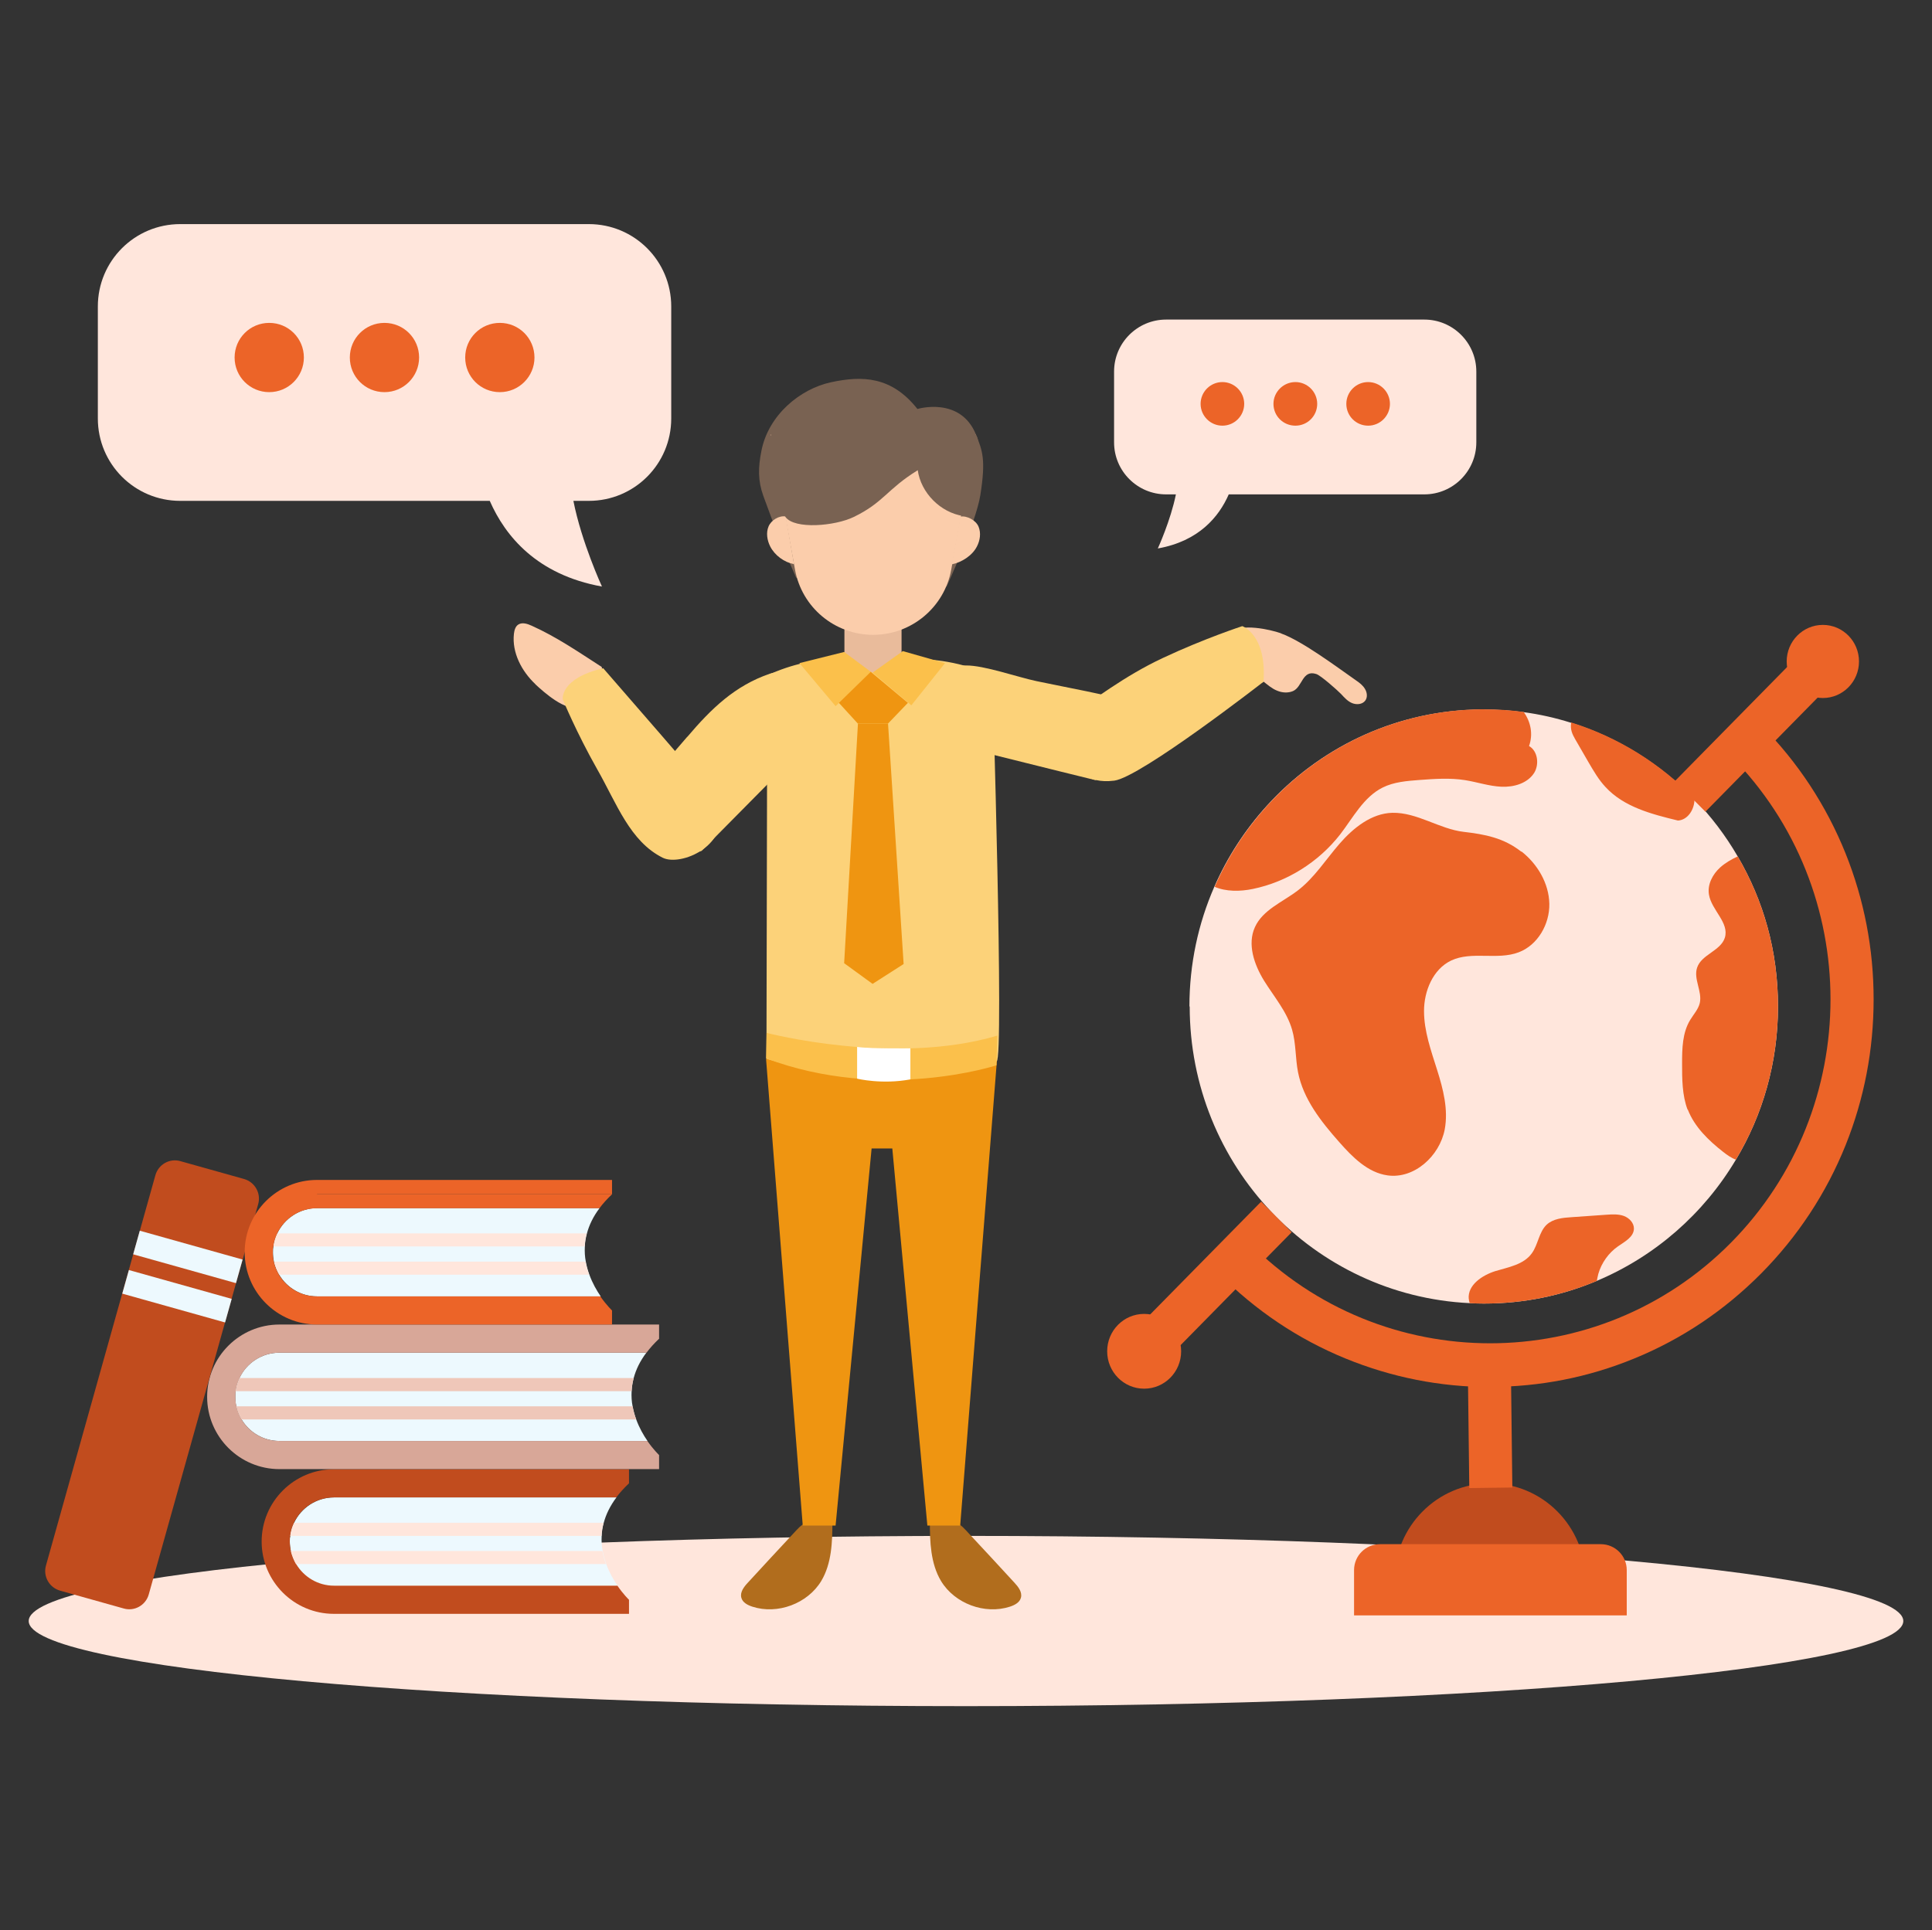 <?xml version="1.0" encoding="UTF-8"?>
<svg id="svg2" xmlns="http://www.w3.org/2000/svg" viewBox="0 0 1400 1399.06">
  <rect x="0" y="0" width="1400" height="1399.06" fill="#333333" stroke="none"/>
  <defs>
    <style>
      .cls-1 {
        fill: #fcd279;
      }

      .cls-2 {
        fill: #fff;
      }

      .cls-3 {
        fill: #c14c1e;
      }

      .cls-4 {
        fill: #ffe6dc;
      }

      .cls-5 {
        fill: #ec6428;
      }

      .cls-6 {
        fill: #fbcdab;
      }

      .cls-7 {
        fill: #d8a798;
      }

      .cls-8 {
        fill: #edf9fe;
      }

      .cls-9 {
        fill: #796252;
      }

      .cls-10 {
        fill: #e9bb9b;
      }

      .cls-11 {
        fill: #b16d1d;
      }

      .cls-12 {
        fill: #efc7b9;
      }

      .cls-13 {
        fill: #ef9511;
      }

      .cls-14 {
        fill: #fbc04b;
      }
    </style>
  </defs>
  <g id="g1181">
    <path id="path1201" class="cls-4" d="M700,1236.63c-375.2,0-679.2-27.6-679.2-61.7s304.1-61.7,679.2-61.7,679.2,27.6,679.2,61.7-304.1,61.7-679.2,61.7"/>
  </g>
  <g id="g1261">
    <path id="path1281" class="cls-3" d="M1079.7,1075.13c38.2,0,69.2,31.3,69.2,69.9h-138.4c0-38.6,31-69.9,69.2-69.9"/>
  </g>
  <g id="g1541">
    <path id="path1561" class="cls-4" d="M862.1,729.43c0,115.5,89.9,209.7,202.9,215.1,3.4.2,6.8.3,10.3.3,29,0,56.6-5.8,81.7-16.4,42.2-17.7,77.6-48.7,100.9-87.9,19.4-32.4,30.5-70.4,30.5-111s-10.6-76.9-29.2-108.8c-8.8-15.2-19.4-29.1-31.5-41.6-24.5-25.3-55.1-44.6-89.4-55.3-11.1-3.5-22.6-6.1-34.5-7.7-9.4-1.3-19-1.9-28.7-1.9s-5,0-7.5.1h0c-59.2,2.1-112.2,28.5-149.6,69.7-15.7,17.3-28.6,37.1-38.1,58.8-11.6,26.5-18,55.9-18,86.7"/>
  </g>
  <g id="g1781">
    <path id="path1801" class="cls-10" d="M653.3,489.33h-41.4v-34.2h41.4v34.2"/>
  </g>
  <g id="g1821">
    <path id="path1841" class="cls-9" d="M686,425.13l-109.1-6.4c-8.7-19.5-16.6-39.3-23.8-59.4-4-11.2-3.7-20.6-1.4-32.3,5-26.2,28.1-45.2,50.6-50s43.7-4.4,62.5,19.4c0,0,31.2-9.4,42.5,18.7,4.6,11.6,7.2,17.8,3.1,43.7-3.1,20-24.4,66.2-24.4,66.2"/>
  </g>
  <g id="g1861">
    <path id="path1881" class="cls-6" d="M558.3,315.13l17.8,97.8c5,27.4,28.8,47.2,56.6,47.2s51.6-19.9,56.6-47.2l17.8-97.8h-148.8"/>
  </g>
  <g id="g1901">
    <path id="path1921" class="cls-6" d="M575.4,408.93c-7.2-1.4-14-6.4-17.3-12.9-2.2-4.4-3.1-9.8-1.2-14.4,1.9-4.6,7.6-8.1,12.5-7.3l6,34.7"/>
  </g>
  <g id="g1941">
    <path id="path1961" class="cls-6" d="M689.7,409.03c7.2-1.4,14.9-6.4,18.2-12.9,2.3-4.4,3.1-9.8,1.2-14.4-1.9-4.6-8.3-8.1-13.2-7.3l-6.3,34.7"/>
  </g>
  <g id="g1981">
    <path id="path2001" class="cls-11" d="M542,1147.03c-2.9,3.1-5.9,7-4.8,11,.9,3.5,4.6,5.4,8,6.5,18.2,5.9,40-2.2,49.9-18.6,7.6-12.7,8.1-28.4,8.1-43.2s-16.4-.2-18.4.6c-4.4,1.7-7.1,5.2-10.2,8.5-10.9,11.6-21.7,23.4-32.5,35.1"/>
  </g>
  <g id="g2021">
    <path id="path2041" class="cls-11" d="M735,1147.03c2.9,3.1,5.9,7,4.8,11-.9,3.5-4.6,5.4-8,6.5-18.2,5.9-40-2.2-49.9-18.6-7.6-12.7-8.1-28.4-8.1-43.2s16.4-.2,18.4.6c4.4,1.7,7.1,5.2,10.2,8.5,10.9,11.6,21.7,23.4,32.5,35.1"/>
  </g>
  <g id="g2061">
    <path id="path2081" class="cls-13" d="M646.6,832.43l25.4,273.3h23.8l26.7-338.3h-167.4l26.6,338.3h23.8l26.1-273.3h15"/>
  </g>
  <g id="g2101">
    <path id="path2121" class="cls-6" d="M928.3,459.13c15.4,5.5,40.8,24.6,54.3,34,2.5,1.7,5,3.6,6.5,6.2,1.6,2.6,2,6.1.2,8.5-2.1,2.8-6.3,3.1-9.5,1.8s-5.6-4-8-6.6c-2.4-2.5-14.7-13.5-18-14.5-10.2-3.3-9.9,9.4-16.9,12.4-3.6,1.5-7.8,1.2-11.4-.3-3.8-1.5-6.7-4.1-9.9-6.6-3.9,3.7-21.4-1.3-26.8-2.2-3-.5-.4-29.8,3.1-33.3,7-7.1,28.5-2.3,36.4.5"/>
  </g>
  <g id="g2141">
    <path id="path2161" class="cls-1" d="M653.2,477.43c-19,22.3-41.3,0-41.3,0-20.9.1-37.7,3.8-55.9,12l-.6,278s89.3,28.1,166.8,1.9c5.5-1.8-3.1-279.8-3.1-279.8-22.7-9.5-41.2-12.5-65.9-12"/>
  </g>
  <g id="g2181">
    <path id="path2201" class="cls-1" d="M751.3,493.73c-14.3-3-38-11.5-51.3-11.4-11.3,0-12.4,7.9-24,11.8-14.6,5-26.9,15.3-38.7,32.4,0,0,156.2,39,156.4,38.9,35.3-13,24.1-56.9,24.1-56.9-16.1-5.2-43.3-9.9-66.5-14.8"/>
  </g>
  <g id="g2221">
    <path id="path2241" class="cls-1" d="M807.4,565.83c19.1-2.4,108.2-71.7,108.2-71.7,2.4-34.3-15.4-40.3-15.4-40.3,0,0-27.1,8.8-57.6,23.1-27.7,13-49,29.6-72.8,45.7,0,0-2.2,48.2,37.5,43.2"/>
  </g>
  <g id="g2261">
    <path id="path2281" class="cls-6" d="M388,495.93c-10-9.4-17.1-22.9-15.6-36.5.3-2.5,1-5.3,3.1-6.7,2.9-1.9,6.7-.6,9.8.8,18,8.1,34,19.1,50.6,29.8,2.6,1.7-12,27.1-16.6,29-9.2,3.7-25.3-10.7-31.4-16.4"/>
  </g>
  <g id="g2301">
    <path id="path2321" class="cls-1" d="M498,534.13c17.5-20.6,34.5-37.1,59.8-45.8,14.6-5.1,40.1,11.6,59.9,17.8,0,0-109.1,110.5-109.3,110.6-35.9,11.3-53.9-30.3-53.9-30.3,9.6-14,28.2-34.4,43.5-52.4"/>
  </g>
  <g id="g2341">
    <path id="path2361" class="cls-1" d="M521.3,582.03c-.4-1.4-84.2-97.7-84.2-97.7-31.7,7.5-29.3,22.6-29.3,22.6,0,0,9.8,23.9,25.1,50.9,14,24.6,23.6,52.1,47.4,63.9,12.8,6.3,49.8-8.4,41-39.7"/>
  </g>
  <g id="g2381">
    <path id="path2401" class="cls-9" d="M665,340.63c2.3,16.6,16.5,30.9,33.1,33.4,3.3-16,6.6-32,9.9-48,.8-3.7,1.4-7.8-.8-10.8-2-2.7-5.7-3.5-9-4-42-6.8-85.1-7.2-127.3-1.1-6.9,1-8.9-.8-12.3,5.2-2.5,4.5-1.6,14.3-.6,19.4,2.2,11.4,4.3,30.4,11.2,40,6.6,9.1,35.7,6.6,49.4,0,21.9-10.6,23.9-20,46.4-33.9"/>
  </g>
  <g id="g2421">
    <path id="path2441" class="cls-14" d="M654.2,471.93l30.6,8.7-24.4,30.6-28.1-23.7,21.9-15.6"/>
  </g>
  <g id="g2461">
    <path id="path2481" class="cls-14" d="M611.7,472.53l19.6,14.6-25.8,24.7-26.2-31.2,32.5-8.1"/>
  </g>
  <g id="g2501">
    <path id="path2521" class="cls-13" d="M607.9,509.43l23.1-22.5,26.9,22.5-14.4,15h-21.9l-13.7-15"/>
  </g>
  <g id="g2541">
    <path id="path2561" class="cls-13" d="M621.7,524.43l-10,173.7,20.6,15,22.5-14.4-11.3-174.3h-21.9"/>
  </g>
  <g id="g2581">
    <path id="path2601" class="cls-14" d="M555.5,748.63s92.4,24.2,167.2,2l-.6,21.5s-82,26.9-167-5l.4-18.5"/>
  </g>
  <g id="g2621">
    <path id="path2641" class="cls-2" d="M621.1,758.83v23s18.1,4.4,38.6.5v-22.5s-26.7.4-38.6-1"/>
  </g>
  <g id="g2661">
    <path id="path2681" class="cls-8" d="M447.3,1149.33h-205.3c-11.7,0-21.9-6.3-27.5-15.7-1.7-2.9-3-6.1-3.8-9.5-.5-2.2-.7-4.5-.7-6.8s0-2.7.3-4.1c.4-3.4,1.4-6.6,2.8-9.5,5.1-10.8,16.2-18.4,29-18.4h204.6c-4.7,6.3-7.6,12.4-9.2,18.4-.9,3.2-1.4,6.4-1.5,9.5-.2,3.8,0,7.4.7,10.9.6,3.3,1.5,6.5,2.6,9.5,2.2,6.1,5.3,11.5,8.2,15.7"/>
  </g>
  <path class="cls-3" d="M213,1103.73c5.1-10.9,16.2-18.4,29-18.4h204.6c2.5-3.4,5.6-6.8,9.2-10.2v-10.2h-213.8c-28.9,0-52.4,23.5-52.4,52.4s23.5,52.4,52.4,52.4h213.8v-10.2s-4-3.8-8.4-10.2h-205.3c-11.7,0-21.9-6.3-27.5-15.7-1.7-2.9-3-6.1-3.8-9.5-.5-2.2-.8-4.5-.8-6.8s0-2.8.3-4.1c.4-3.4,1.4-6.6,2.8-9.5h-.1Z"/>
  <g id="g2781">
    <path id="path2801" class="cls-4" d="M437.4,1103.73c-.9,3.2-1.4,6.4-1.5,9.5h-225.6c.4-3.4,1.4-6.6,2.8-9.5h224.4"/>
  </g>
  <g id="g2821">
    <path id="path2841" class="cls-4" d="M439.1,1133.63h-224.6c-1.7-2.9-3-6.1-3.8-9.5h225.8c.6,3.3,1.5,6.5,2.6,9.5"/>
  </g>
  <g id="g2861">
    <path id="path2881" class="cls-8" d="M435.1,939.63h-205.3c-11.7,0-21.9-6.3-27.5-15.7-1.7-2.9-3-6.1-3.8-9.5-.5-2.2-.7-4.5-.7-6.8s0-2.7.3-4.1c.4-3.4,1.4-6.6,2.8-9.5,5.1-10.8,16.2-18.4,29-18.4h204.6c-4.7,6.2-7.6,12.4-9.2,18.4-.9,3.3-1.4,6.4-1.5,9.5-.2,3.8,0,7.4.7,10.9.6,3.4,1.5,6.5,2.6,9.5,2.2,6.1,5.3,11.5,8.2,15.7"/>
  </g>
  <g id="g2981">
    <path id="path3001" class="cls-4" d="M425.2,893.93c-.9,3.2-1.4,6.4-1.5,9.5h-225.6c.4-3.4,1.4-6.6,2.8-9.5h224.4"/>
  </g>
  <g id="g3021">
    <path id="path3041" class="cls-4" d="M426.9,923.93h-224.6c-1.7-2.9-3-6.1-3.8-9.5h225.8c.6,3.3,1.5,6.5,2.6,9.5"/>
  </g>
  <g id="g3061">
    <path id="path3081" class="cls-8" d="M469.1,1044.43H202.5c-11.7,0-21.9-6.3-27.5-15.7-1.7-2.9-3-6.1-3.8-9.5-.5-2.2-.7-4.5-.7-6.8s0-2.7.2-4.1c.4-3.4,1.4-6.6,2.8-9.5,5.1-10.9,16.2-18.4,29-18.4h265.9c-4.7,6.2-7.6,12.4-9.2,18.4-.9,3.3-1.3,6.4-1.5,9.5-.2,3.8,0,7.4.7,10.9.6,3.3,1.5,6.5,2.6,9.5,2.2,6.1,5.3,11.5,8.2,15.7"/>
  </g>
  <path class="cls-7" d="M477.6,1054.63h0s-4-3.8-8.5-10.2H202.5c-11.7,0-21.9-6.3-27.5-15.7-1.7-2.9-3-6.1-3.7-9.5-.5-2.2-.7-4.5-.7-6.8s0-2.7.2-4.1c.4-3.4,1.4-6.6,2.8-9.5,5.1-10.9,16.2-18.4,29-18.4h265.9c2.5-3.4,5.6-6.8,9.2-10.2H202.5c-11.7,0-22.2,4.7-29.8,12.4h0c7.6-7.6,18.2-12.4,29.8-12.4h275.1v-10.2H202.5c-28.9,0-52.4,23.5-52.4,52.4s23.5,52.4,52.4,52.4h275.1v-10.2h0Z"/>
  <g id="g3181">
    <path id="path3201" class="cls-12" d="M459.2,998.83c-.9,3.3-1.4,6.4-1.5,9.5H170.8c.4-3.4,1.4-6.6,2.8-9.5h285.6"/>
  </g>
  <g id="g3221">
    <path id="path3241" class="cls-12" d="M460.9,1028.83H175c-1.7-2.9-3-6.1-3.7-9.5h287.1c.6,3.4,1.5,6.5,2.6,9.5"/>
  </g>
  <g id="g3261">
    <path id="path3281" class="cls-3" d="M89.6,1165.83l-46-12.9c-7.9-2.2-12.5-10.4-10.3-18.2l79.3-282.9c2.2-7.9,10.4-12.5,18.2-10.2l46,12.9c7.9,2.2,12.5,10.4,10.3,18.2l-79.3,282.9c-2.2,7.9-10.4,12.5-18.2,10.2"/>
  </g>
  <path id="path3301" class="cls-8" d="M171,930.03l-74.5-20.9,4.8-17.1,74.5,20.9-4.8,17.1"/>
  <path id="path3321" class="cls-8" d="M163.1,958.53l-74.5-20.9,4.8-17.1,74.5,20.9-4.8,17.1"/>
  <g id="g3341">
    <path id="path3361" class="cls-4" d="M426.7,162.43H130.6c-33,0-59.7,26.7-59.7,59.7v81.2c0,33,26.7,59.7,59.7,59.7h224.3c11.2,25.6,34.2,53.6,81.3,62.1,0,0-14.8-32.1-20.7-62.1h11.2c33,0,59.7-26.7,59.7-59.7v-81.2c0-33-26.7-59.7-59.7-59.7"/>
  </g>
  <g id="g3501">
    <path id="path3521" class="cls-4" d="M845.1,231.63h187c20.8,0,37.7,16.9,37.7,37.7v51.3c0,20.8-16.9,37.7-37.7,37.7h-141.7c-7.1,16.2-21.6,33.9-51.4,39.2,0,0,9.3-20.3,13.1-39.2h-7.1c-20.8,0-37.7-16.9-37.7-37.7v-51.3c0-20.8,16.9-37.7,37.7-37.7"/>
  </g>
  <g>
    <g id="g1221">
      <path id="path1241" class="cls-5" d="M1064.7,1078.57l31.2-.4-1.2-99.04-31.2.4,1.2,99.04"/>
    </g>
    <g id="g1301">
      <path id="path1321" class="cls-5" d="M981.2,1170.83h197.6v-32.8c0-10.4-8.4-18.8-18.8-18.8h-160c-10.4,0-18.8,8.4-18.8,18.8v32.8"/>
    </g>
    <g id="g1341">
      <path id="path1361" class="cls-5" d="M1079.7,1005.23c36.1,0,71.3-6.9,104.6-20.6,34.5-14.1,65.4-34.9,92-61.7,26.5-26.8,47.1-58.1,61.1-92.9,13.5-33.7,20.3-69.2,20.3-105.7s-6.8-72-20.3-105.7c-14-34.8-34.5-66.1-61.1-92.9l-22,22.3c96.2,97.2,96.2,255.4,0,352.7-96.2,97.2-252.8,97.2-349.1,0l-22,22.3c26.5,26.8,57.5,47.6,92,61.7,33.3,13.6,68.5,20.6,104.6,20.6"/>
    </g>
    <g id="g1381">
      <path id="path1401" class="cls-5" d="M840.2,990.53l95.8-97.4-22.1-22.2-95.8,97.4,22.1,22.2"/>
    </g>
    <g id="g1421">
      <path id="path1441" class="cls-5" d="M1235.8,588.33l96.2-97.8-22.1-22.2-96.2,97.8,22.1,22.2"/>
    </g>
    <g id="g1461">
      <path id="path1481" class="cls-5" d="M1294.7,479.43c0,14.6,11.7,26.5,26.2,26.5s26.2-11.9,26.2-26.5-11.7-26.5-26.2-26.5-26.2,11.9-26.2,26.5"/>
    </g>
    <g id="g1501">
      <path id="path1521" class="cls-5" d="M802.3,979.43c0,15,12,27.1,26.8,27.1s26.8-12.1,26.8-27.1-12-27.1-26.8-27.1-26.8,12.1-26.8,27.1"/>
    </g>
    <g id="g1581">
      <path id="path1601" class="cls-5" d="M1223,804.13c4.9,12.7,15.1,22.5,25.7,30.8,2.8,2.2,5.9,4.4,9.2,5.6,19.4-32.4,30.5-70.4,30.5-111s-10.6-76.9-29.2-108.8c-4.5,2.1-9,4.7-12.7,8-5.5,5-9.4,12.4-8.1,19.8,1.9,11.2,14.8,20.2,11.5,31.1-3,9.6-16.9,12.1-20.1,21.7-2.8,8.3,3.9,17.3,1.9,25.8-1.1,4.5-4.5,8.1-6.9,12.1-5.7,9.3-5.9,20.8-5.9,31.7s0,22.9,4,33.4"/>
    </g>
    <g id="g1621">
      <path id="path1641" class="cls-5" d="M1141,535.03c3.3,5.8,6.7,11.5,10,17.3,3.7,6.3,7.4,12.8,12.4,18.1,13.3,14.5,33.5,19.7,52.5,24.3,7.3-.4,12.1-8.3,12-15.8-24.5-25.3-55.1-44.6-89.4-55.3-.4,3.4-.3,6.6,2.5,11.3"/>
    </g>
    <g id="g1661">
      <path id="path1681" class="cls-5" d="M1064.4,941.53c0,1,.3,2.1.6,3,3.4.2,6.8.3,10.3.3,29,0,56.6-5.8,81.8-16.4.3-1.5.6-3.1,1.1-5.1,2.3-8,7.5-15.3,14.3-20,4.9-3.4,11.3-6.7,11.5-12.7.1-4.2-3.3-7.8-7.3-9.3-3.9-1.4-8.2-1.2-12.4-.9-8.5.6-17.1,1.2-25.6,1.8-6.3.4-13.2,1.1-17.9,5.4-5.7,5.4-6.2,14.5-10.8,20.8-5.9,8.2-16.9,10-26.5,12.9-9.5,3-20.1,10.1-19.2,20.1"/>
    </g>
    <g id="g1701">
      <path id="path1721" class="cls-5" d="M1102.5,617.13c11.6,9.1,19.9,23.1,20.2,37.9.3,14.8-8.4,30-22.2,35.2-15.5,5.9-34-1.1-49,6-13.1,6.3-19.6,22-19.6,36.6s5.1,28.7,9.5,42.7c4.4,13.9,8.2,28.7,5.5,43.1-3.7,19.3-22.1,36-41.4,33.3-14.4-2-25.5-13.3-35.1-24.2-13.1-14.8-26-31.1-29.8-50.6-2-10.2-1.4-20.8-4.3-30.8-3.8-13.2-13.1-23.9-20.3-35.5-7.2-11.7-12.3-26.5-6.6-38.9,5.7-12.5,20-18.1,30.9-26.4,12.1-9.2,20.4-22.5,30.4-34s23.1-22,38.2-22.4c18-.4,34,11.7,51.7,13.8,15.4,1.8,29,4.3,41.8,14.4"/>
    </g>
    <g id="g1741">
      <path id="path1761" class="cls-5" d="M880.1,642.73c8.2,3.6,18.6,3.5,27.7,1.6,24.8-5.1,47.6-19.4,63.3-39.5,9.4-12.2,17-27.1,30.8-34,8.2-4.1,17.6-4.8,26.7-5.5,11-.8,22-1.6,32.9.1,8.9,1.4,17.5,4.4,26.5,4.8,9,.4,18.8-2.4,23.7-10,3.8-6.1,2.7-15.9-3.7-19.5,3.1-8.6,1.2-17.7-3.9-24.7-9.4-1.3-19-1.9-28.7-1.9s-5,0-7.5.1h0c-59.2,2.1-112.2,28.5-149.6,69.7-15.7,17.3-28.6,37.1-38.1,58.8"/>
    </g>
    <path class="cls-5" d="M229.7,865.43h213.8v-10.2h-213.8c-28.9,0-52.4,23.5-52.4,52.4s23.5,52.4,52.4,52.4h213.8v-10.2s-4-3.8-8.5-10.2h-205.3c-11.7,0-21.9-6.3-27.5-15.6-1.7-2.9-3-6.1-3.8-9.5-.5-2.2-.7-4.5-.7-6.8s0-2.7.3-4.1c.4-3.4,1.4-6.6,2.8-9.5,5.1-10.9,16.2-18.4,29-18.4h204.6c2.5-3.4,5.6-6.8,9.2-10.2h-213.8c-11.7,0-22.2,4.7-29.8,12.4h0c7.6-7.6,18.2-12.4,29.8-12.4l-.1-.1ZM188,901.13c-.2,1.4-.4,2.8-.4,4.3,0-1.4.2-2.9.4-4.3ZM190.9,891.13c-.5,1.3-1,2.6-1.4,3.9.4-1.3.9-2.6,1.4-3.9,1.6-3.8,3.7-7.3,6.3-10.4-2.6,3.1-4.7,6.6-6.3,10.4Z"/>
    <g id="g3381">
      <path id="path3401" class="cls-5" d="M303.7,259.13c0,13.8-11.2,25.1-25.1,25.1s-25.1-11.2-25.1-25.1,11.2-25.1,25.1-25.1,25.1,11.2,25.1,25.1"/>
    </g>
    <g id="g3421">
      <path id="path3441" class="cls-5" d="M387.3,259.13c0,13.8-11.2,25.1-25.1,25.1s-25.1-11.2-25.1-25.1,11.2-25.1,25.1-25.1,25.1,11.2,25.1,25.1"/>
    </g>
    <g id="g3461">
      <path id="path3481" class="cls-5" d="M220.2,259.13c0,13.8-11.2,25.1-25.1,25.1s-25.1-11.2-25.1-25.1,11.2-25.1,25.1-25.1,25.1,11.2,25.1,25.1"/>
    </g>
    <g id="g3541">
      <path id="path3561" class="cls-5" d="M922.8,292.73c0,8.8,7.1,15.8,15.9,15.8s15.8-7.1,15.8-15.8-7.1-15.8-15.8-15.8-15.9,7.1-15.9,15.8"/>
    </g>
    <g id="g3581">
      <path id="path3601" class="cls-5" d="M870,292.73c0,8.7,7.1,15.8,15.8,15.8s15.8-7.1,15.8-15.8-7.1-15.8-15.8-15.8-15.8,7.1-15.8,15.8"/>
    </g>
    <g id="g3621">
      <path id="path3641" class="cls-5" d="M975.6,292.73c0,8.8,7.1,15.8,15.8,15.8s15.8-7.1,15.8-15.8-7.1-15.8-15.8-15.8-15.8,7.1-15.8,15.8"/>
    </g>
  </g>
</svg>